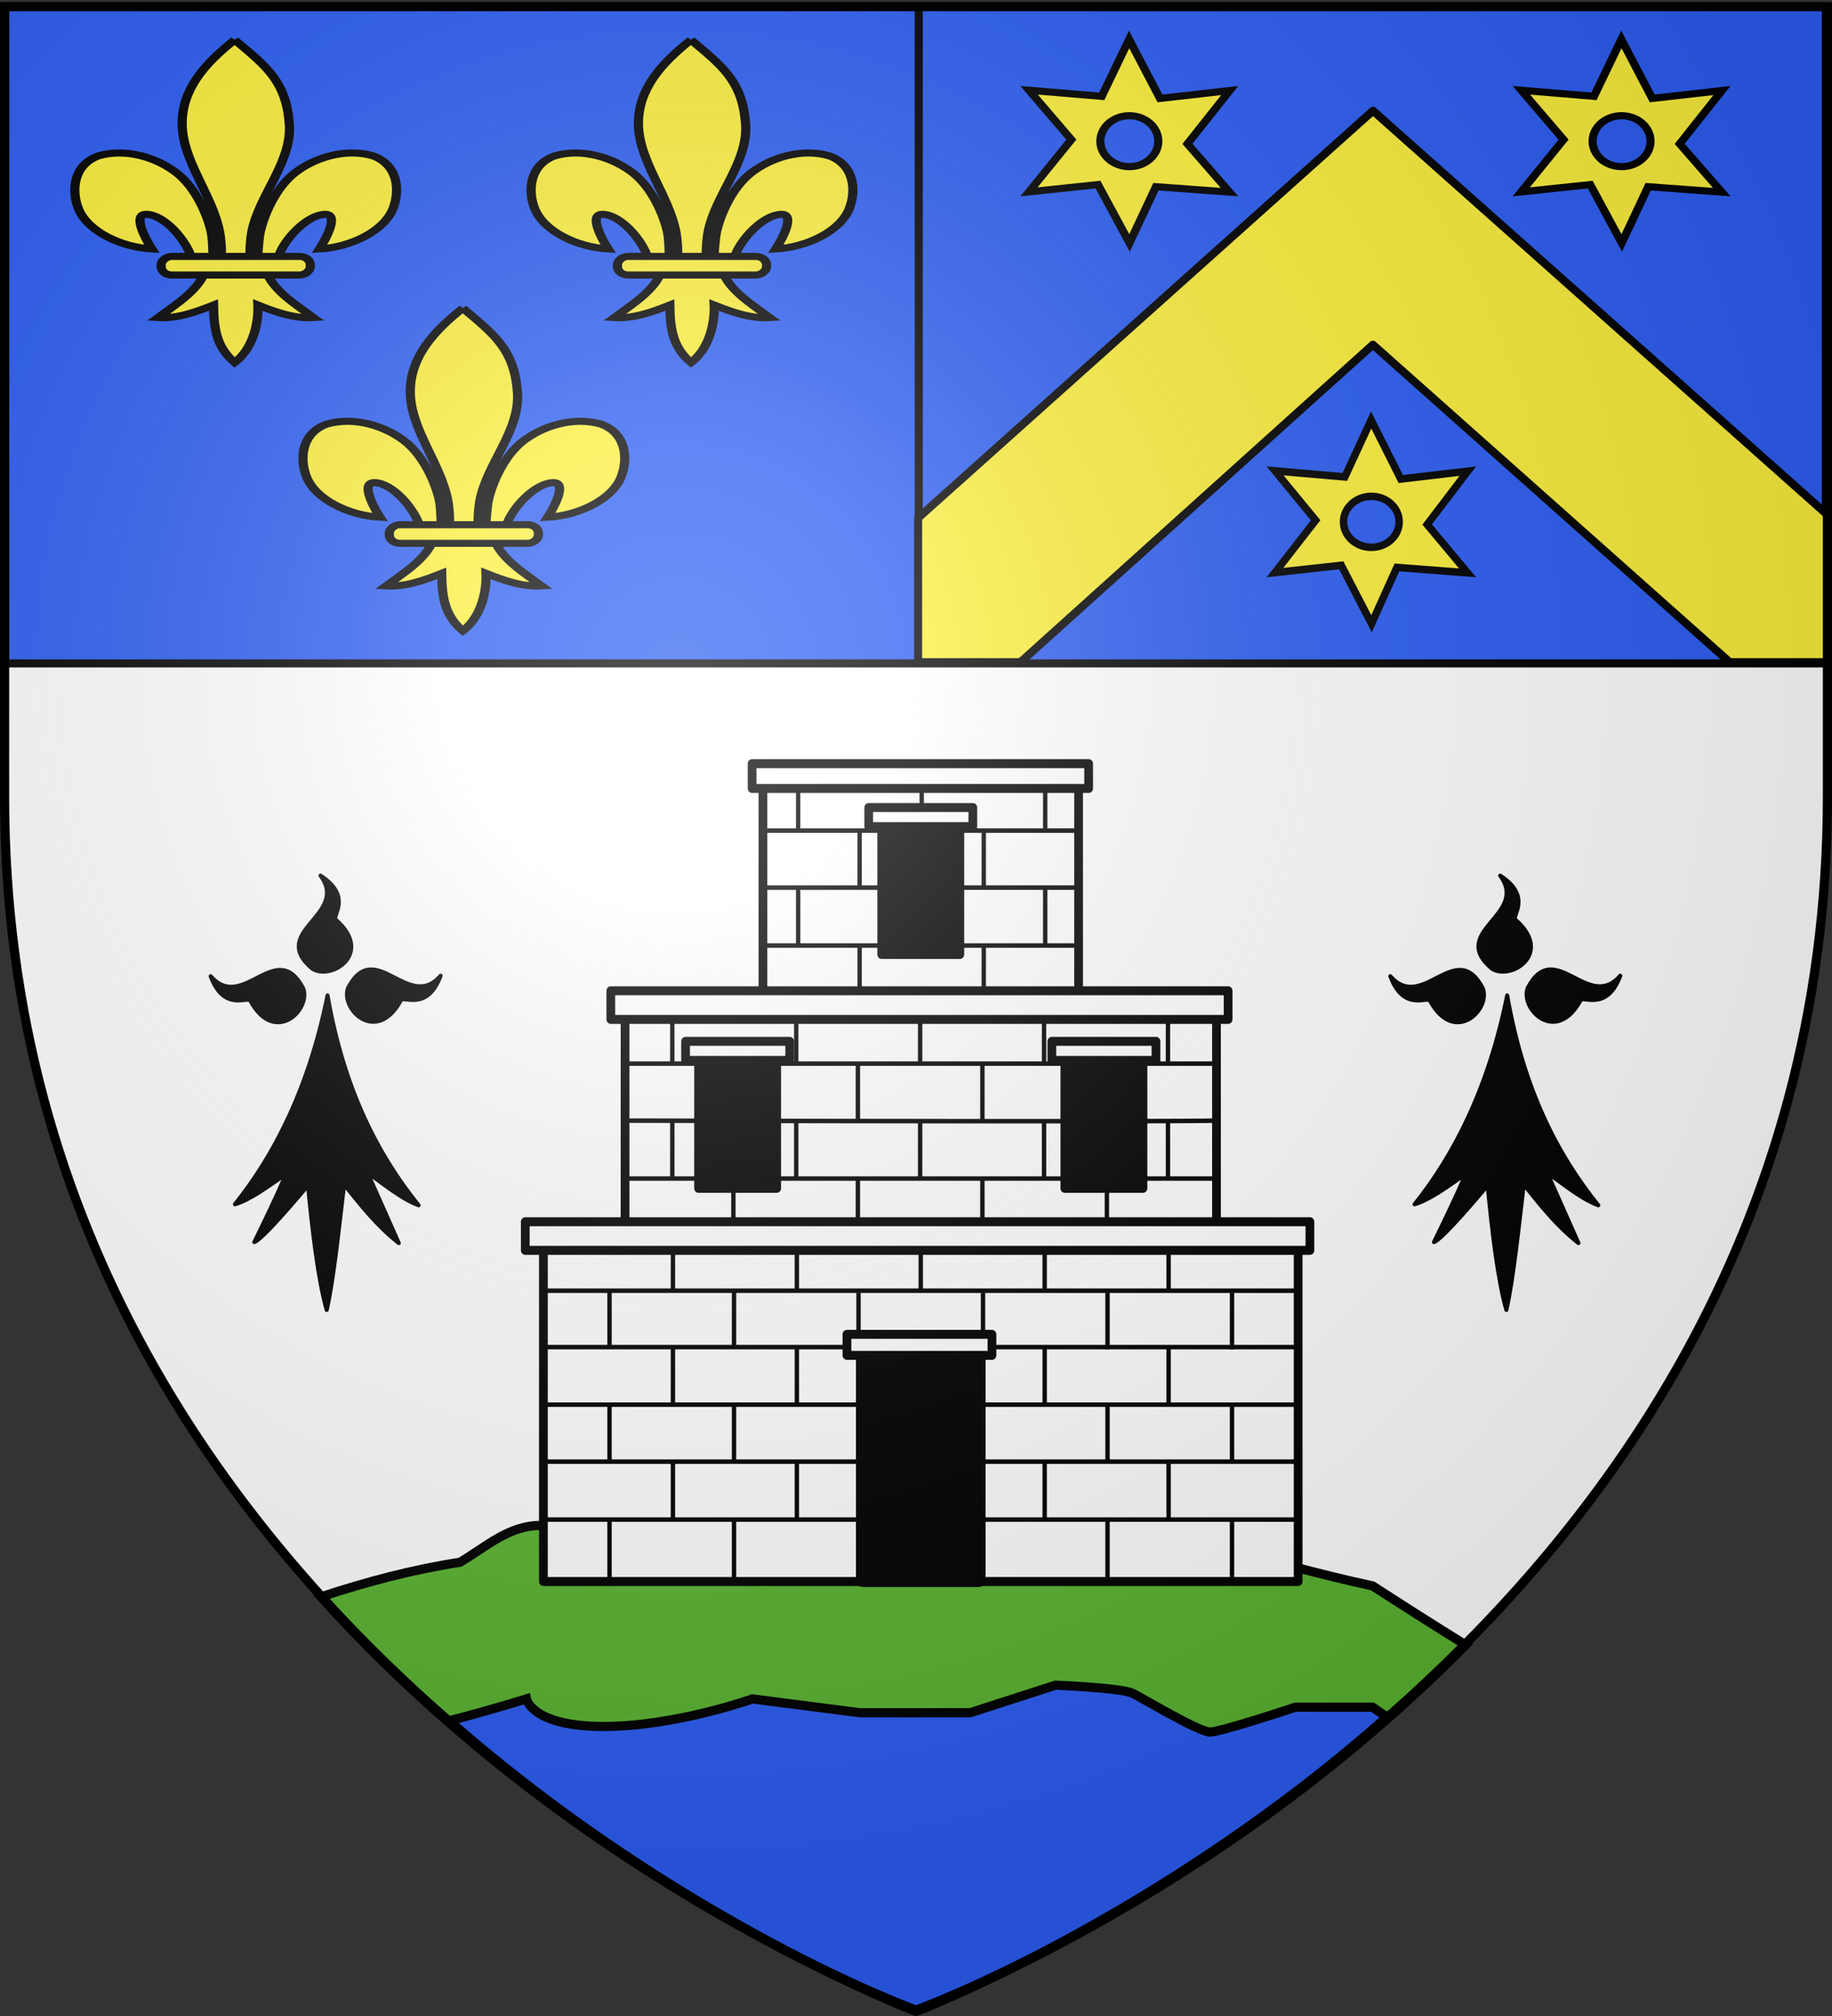 <svg xmlns="http://www.w3.org/2000/svg" xmlns:xlink="http://www.w3.org/1999/xlink" width="600" height="660" version="1.0"><rect width="100%" height="100%" fill="#333333" stroke="none"/><desc>Flag of Canton of Valais (Wallis)</desc><defs><radialGradient xlink:href="#a" id="b" cx="221.445" cy="226.331" r="300" fx="221.445" fy="226.331" gradientTransform="matrix(1.353 0 0 1.349 -77.63 -85.747)" gradientUnits="userSpaceOnUse"/><linearGradient id="a"><stop offset="0" style="stop-color:white;stop-opacity:.314"/><stop offset=".19" style="stop-color:white;stop-opacity:.251"/><stop offset=".6" style="stop-color:#6b6b6b;stop-opacity:.125"/><stop offset="1" style="stop-color:black;stop-opacity:.125"/></linearGradient></defs><g style="display:inline"><path d="M300 659.872s298.5-112.32 298.5-397.771V3.549H1.5V262.1C1.5 547.552 300 659.872 300 659.872" style="opacity:1;fill:#fff;fill-opacity:1;fill-rule:evenodd;stroke:none;stroke-width:1px;stroke-linecap:butt;stroke-linejoin:miter;stroke-opacity:1"/><path d="M1.657 1.974h596.312V217.19H1.657z" style="display:inline;fill:#2b5df2;fill-opacity:1;fill-rule:evenodd;stroke:#000;stroke-width:2.639;stroke-linecap:round;stroke-linejoin:round;stroke-miterlimit:4;stroke-dashoffset:0;stroke-opacity:1"/><path d="M328.438 489.75c-3.296.08-6.585.392-9.907.844-24.985 3.018-50.138 2.44-75.25 2.406-22.241 1.018-44.66 1.678-66.5 6.406-10.23.06-17.745 7.106-26.094 12.031-15.696 2.464-30.38 6.334-45.597 11.344C191.444 618.671 300 658.07 300 658.07s96.503-34.885 180.035-119.539c-10.453-6.453-20.177-12.675-30.504-19.343-35.321-7.577-69.492-19.585-104.812-27.125-5.346-1.894-10.79-2.445-16.281-2.313z" style="opacity:1;fill:#5ab532;fill-opacity:1;fill-rule:evenodd;stroke:#000;stroke-width:3;stroke-linecap:butt;stroke-linejoin:miter;stroke-opacity:1;display:inline;stroke-miterlimit:4;stroke-dasharray:none"/><path d="m345.719 551.688-27.969 9.03h-36.125l-35.187-4.53s-25.28 9.03-48.75 9.03-25.282-9.03-25.282-9.03-11.16 3.511-25.226 7.156C223.553 630.396 300 658.07 300 658.07s77.412-28.02 154.226-95.945l-4.695-3.219H424.25s-24.358 8.125-27.969 8.125c-3.61 0-21.67-10.85-25.281-12.656-3.61-1.805-25.281-2.687-25.281-2.687z" style="opacity:1;fill:#2b5df2;fill-opacity:1;fill-rule:evenodd;stroke:#000;stroke-width:3;stroke-linecap:butt;stroke-linejoin:miter;stroke-opacity:1;display:inline;stroke-miterlimit:4;stroke-dasharray:none"/><g style="display:inline"><g style="fill:#000;fill-opacity:1"><path d="M377.128 135.622c-14.101 70.111-40.388 119.752-68.944 155.439 11.87-3.562 25.215-13.69 38.117-22.55-7.89 18.385-15.78 34.445-23.671 50.668 4.71-1.748 19.66-18.122 39.965-42.146 3.183 33.027 7.487 70.222 13.917 92.616 5.119-22.358 8.906-59.364 12.969-93.342 12.241 15.194 24.13 30.565 40.692 43.598l-23.253-52.318c12.007 8.398 25.275 19.515 38.007 24.2-30.189-37.467-55.61-86.046-67.799-156.165M319.723 139.698c-1.296-4.078-19.538 8.975-29.595-18.388 23.992 27.584 48.78-29.041 68.834 8.941 6.189 15.671-20.922 42.86-39.239 9.447" style="fill:#000;fill-opacity:1;fill-rule:evenodd;stroke:#000;stroke-width:3;stroke-linecap:round;stroke-linejoin:round;stroke-miterlimit:4;stroke-dasharray:none;stroke-opacity:1" transform="matrix(.44 0 0 .44 327.685 266.206)"/><path d="M431.716 139.348c1.296-4.078 19.537 8.975 29.595-18.387-23.992 27.584-48.78-29.042-68.834 8.94-6.189 15.671 20.922 42.861 39.239 9.447M383.382 79.375c-3.697-2.154 13.021-17.11-11.488-32.894 21.686 29.431-38.984 41.27-6.29 69.127 13.943 9.458 46.392-11.069 17.778-36.233" style="display:inline;fill:#000;fill-opacity:1;fill-rule:evenodd;stroke:#000;stroke-width:3;stroke-linecap:round;stroke-linejoin:round;stroke-miterlimit:4;stroke-dasharray:none;stroke-opacity:1" transform="matrix(.44 0 0 .44 327.685 266.206)"/></g></g><g style="display:inline"><g style="fill:#000;fill-opacity:1"><path d="M377.128 135.622c-14.101 70.111-40.388 119.752-68.944 155.439 11.87-3.562 25.215-13.69 38.117-22.55-7.89 18.385-15.78 34.445-23.671 50.668 4.71-1.748 19.66-18.122 39.965-42.146 3.183 33.027 7.487 70.222 13.917 92.616 5.119-22.358 8.906-59.364 12.969-93.342 12.241 15.194 24.13 30.565 40.692 43.598l-23.253-52.318c12.007 8.398 25.275 19.515 38.007 24.2-30.189-37.467-55.61-86.046-67.799-156.165M319.723 139.698c-1.296-4.078-19.538 8.975-29.595-18.388 23.992 27.584 48.78-29.041 68.834 8.941 6.189 15.671-20.922 42.86-39.239 9.447" style="fill:#000;fill-opacity:1;fill-rule:evenodd;stroke:#000;stroke-width:3;stroke-linecap:round;stroke-linejoin:round;stroke-miterlimit:4;stroke-dasharray:none;stroke-opacity:1" transform="matrix(.44 0 0 .44 -58.666 266.206)"/><path d="M431.716 139.348c1.296-4.078 19.537 8.975 29.595-18.387-23.992 27.584-48.78-29.042-68.834 8.94-6.189 15.671 20.922 42.861 39.239 9.447M383.382 79.375c-3.697-2.154 13.021-17.11-11.488-32.894 21.686 29.431-38.984 41.27-6.29 69.127 13.943 9.458 46.392-11.069 17.778-36.233" style="display:inline;fill:#000;fill-opacity:1;fill-rule:evenodd;stroke:#000;stroke-width:3;stroke-linecap:round;stroke-linejoin:round;stroke-miterlimit:4;stroke-dasharray:none;stroke-opacity:1" transform="matrix(.44 0 0 .44 -58.666 266.206)"/></g></g></g><g style="display:inline"><path d="M300.903 1.276v215.828" style="fill:none;fill-opacity:.75;fill-rule:evenodd;stroke:#000;stroke-width:2.639;stroke-linecap:butt;stroke-linejoin:miter;stroke-miterlimit:4;stroke-dasharray:none;stroke-opacity:1"/><path d="m449.668 36.252-148.98 133.314v47.228h33.516l115.433-103.945 116.87 103.945h32.36V168.87z" style="display:inline;fill:#fcef3c;fill-opacity:1;fill-rule:evenodd;stroke:#000;stroke-width:2.639;stroke-linecap:round;stroke-linejoin:round;stroke-miterlimit:4;stroke-dasharray:none;stroke-dashoffset:0;stroke-opacity:1"/><path d="m449.062 137.487-8.61 18.65-22.86-1.98 13.293 16.18-13.331 17.124 21.718-2.39 9.914 19.127 8.312-18.432 23.147 1.763-13.232-15.816 13.294-17.466-21.93 2.583zm.075 25.01c5.028 0 9.107 3.746 9.107 8.351s-4.079 8.34-9.107 8.34c-5.029 0-9.12-3.734-9.12-8.34s4.091-8.351 9.12-8.351z" style="display:inline;fill:#fcef3c;fill-opacity:1;fill-rule:evenodd;stroke:#000;stroke-width:2.443;stroke-linecap:butt;stroke-linejoin:miter;stroke-miterlimit:4;stroke-dasharray:none;stroke-opacity:1"/><g style="stroke-width:3;stroke-miterlimit:4;stroke-dasharray:none"><path d="M360.156 14.852 350.04 38.794l-26.862-2.541 15.62 20.772-15.664 21.984 25.52-3.067 11.65 24.556 9.766-23.665 27.198 2.264-15.548-20.305 15.62-22.423-25.767 3.316zm.088 32.108c5.908 0 10.7 4.81 10.7 10.722s-4.792 10.708-10.7 10.708c-5.909 0-10.716-4.796-10.716-10.708s4.807-10.722 10.716-10.722zM542.11 14.852l-10.117 23.942-26.862-2.541 15.621 20.772-15.665 21.984 25.52-3.067 11.65 24.556 9.766-23.665 27.198 2.264-15.548-20.305 15.62-22.423-25.767 3.316zm.088 32.108c5.909 0 10.7 4.81 10.7 10.722s-4.791 10.708-10.7 10.708-10.716-4.796-10.716-10.708 4.807-10.722 10.716-10.722z" style="display:inline;fill:#fcef3c;fill-opacity:1;fill-rule:evenodd;stroke:#000;stroke-width:3;stroke-linecap:butt;stroke-linejoin:miter;stroke-miterlimit:4;stroke-dasharray:none;stroke-opacity:1" transform="matrix(.886 0 0 .778 50.7 1.35)"/></g><path d="M-452.713 433.862h259.1v116.024h-259.1z" style="fill:#fff;fill-opacity:1;fill-rule:evenodd;stroke:#000;stroke-width:3;stroke-linecap:round;stroke-linejoin:round;stroke-miterlimit:4;stroke-dasharray:none;stroke-dashoffset:0;stroke-opacity:1" transform="matrix(.954 0 0 .979 609.86 -20.579)"/><g style="stroke:#000;stroke-width:1.5;stroke-miterlimit:4;stroke-dasharray:none;stroke-opacity:1"><g style="stroke:#000;stroke-width:1.5;stroke-miterlimit:4;stroke-dasharray:none;stroke-opacity:1"><path d="M-452.699 453.54h258.17M-452.699 472.4h258.17M-452.699 491.648h258.17M-452.699 510.702h258.17M-453.15 530.075h258.17" style="fill:none;fill-opacity:.75;fill-rule:evenodd;stroke:#000;stroke-width:1.5;stroke-linecap:butt;stroke-linejoin:miter;stroke-miterlimit:4;stroke-dasharray:none;stroke-opacity:1" transform="matrix(.954 0 0 .979 610.505 -21.463)"/></g><g style="stroke:#000;stroke-width:1.5;stroke-miterlimit:4;stroke-dasharray:none;stroke-opacity:1"><path d="M-388.292 453.735v18.957M-345.55 454.187v18.956M-302.807 454.187v18.956M-260.065 454.187v18.956M-217.323 454.187v18.956M-431.034 453.284v18.957M-431.034 492.162v18.956M-431.034 530.464v18.957M-388.292 530.464v18.957M-388.292 491.71v18.957M-345.55 492.162v18.956M-302.807 492.162v18.956M-260.065 491.71v18.957M-217.323 491.71v18.957M-345.55 530.464v18.957M-302.807 530.464v18.957M-260.065 530.464v18.957M-217.323 530.464v18.957" style="fill:none;fill-opacity:.75;fill-rule:evenodd;stroke:#000;stroke-width:1.5;stroke-linecap:butt;stroke-linejoin:miter;stroke-miterlimit:4;stroke-dasharray:none;stroke-opacity:1" transform="matrix(.954 0 0 .979 610.828 -21.463)"/></g><g style="stroke:#000;stroke-width:1.5;stroke-miterlimit:4;stroke-dasharray:none;stroke-opacity:1"><path d="M-325.42 434.328v18.956M-325.42 472.497v18.957M-367.959 434.779v18.956M-410.498 434.779v18.956M-282.88 434.328v18.956M-240.341 434.328v18.956M-240.341 511.375v18.957M-240.341 472.949v18.956M-282.88 472.949v18.956M-282.88 510.472v18.957M-325.42 510.472v18.957M-367.959 510.924v18.956M-367.959 472.497v18.957M-410.498 472.046v18.956M-410.498 510.472v18.957" style="fill:none;fill-opacity:.75;fill-rule:evenodd;stroke:#000;stroke-width:1.5;stroke-linecap:butt;stroke-linejoin:miter;stroke-miterlimit:4;stroke-dasharray:none;stroke-opacity:1" transform="matrix(.954 0 0 .979 612.011 -21.463)"/></g></g><path d="M-424.684 356.995h203.042v76.86h-203.042z" style="fill:#fff;fill-opacity:1;fill-rule:evenodd;stroke:#000;stroke-width:3;stroke-linecap:round;stroke-linejoin:round;stroke-miterlimit:4;stroke-dasharray:none;stroke-dashoffset:0;stroke-opacity:1" transform="matrix(.954 0 0 .979 609.86 -20.579)"/><g style="stroke:#000;stroke-width:1.5;stroke-miterlimit:4;stroke-dasharray:none;stroke-opacity:1"><g style="stroke:#000;stroke-width:1.5;stroke-miterlimit:4;stroke-dasharray:none;stroke-opacity:1"><path d="M-425.345 491.648h201.85M-425.345 510.702c203.105.452 202.497 0 202.497 0M-424.575 530.075H-223.3" style="fill:none;fill-opacity:.75;fill-rule:evenodd;stroke:#000;stroke-width:1.5;stroke-linecap:butt;stroke-linejoin:miter;stroke-miterlimit:4;stroke-dasharray:none;stroke-opacity:1" transform="matrix(.954 0 0 .979 610.298 -133.11)"/></g><g style="stroke:#000;stroke-width:1.5;stroke-miterlimit:4;stroke-dasharray:none;stroke-opacity:1"><path d="M-388.292 530.464v18.957M-388.292 491.71v18.957M-345.55 492.162v18.956M-302.807 492.162v18.956M-260.065 491.71v18.957M-345.55 530.464v18.957M-302.807 530.464v18.957M-260.065 530.464v18.957" style="fill:none;fill-opacity:.75;fill-rule:evenodd;stroke:#000;stroke-width:1.5;stroke-linecap:butt;stroke-linejoin:miter;stroke-miterlimit:4;stroke-dasharray:none;stroke-opacity:1" transform="matrix(.954 0 0 .979 610.62 -133.11)"/></g><g style="stroke:#000;stroke-width:1.5;stroke-miterlimit:4;stroke-dasharray:none;stroke-opacity:1"><path d="M-325.42 472.497v18.957M-240.341 511.375v18.957M-240.341 472.949v18.956M-282.88 472.949v18.956M-282.88 510.472v18.957M-325.42 510.472v18.957M-367.959 510.924v18.956M-367.959 472.497v18.957M-410.498 472.046v18.956M-410.498 510.472v18.957" style="fill:none;fill-opacity:.75;fill-rule:evenodd;stroke:#000;stroke-width:1.5;stroke-linecap:butt;stroke-linejoin:miter;stroke-miterlimit:4;stroke-dasharray:none;stroke-opacity:1" transform="matrix(.954 0 0 .979 611.804 -133.11)"/></g></g><path d="M-377.342 278.824h108.358V356.7h-108.358z" style="fill:#fff;fill-opacity:1;fill-rule:evenodd;stroke:#000;stroke-width:3;stroke-linecap:round;stroke-linejoin:round;stroke-miterlimit:4;stroke-dasharray:none;stroke-dashoffset:0;stroke-opacity:1" transform="matrix(.954 0 0 .979 609.86 -20.579)"/><g style="stroke:#000;stroke-width:1.502;stroke-miterlimit:4;stroke-dasharray:none;stroke-opacity:1"><g style="stroke:#000;stroke-width:1.502;stroke-miterlimit:4;stroke-dasharray:none;stroke-opacity:1"><path d="M-378.893 491.648h108.496M-378.699 510.702h108.497M-378.575 530.075h108.373" style="fill:none;fill-opacity:.75;fill-rule:evenodd;stroke:#000;stroke-width:1.502;stroke-linecap:butt;stroke-linejoin:miter;stroke-miterlimit:4;stroke-dasharray:none;stroke-opacity:1" transform="matrix(.951 0 0 .979 609.836 -209.394)"/></g><g style="stroke:#000;stroke-width:1.502;stroke-miterlimit:4;stroke-dasharray:none;stroke-opacity:1"><path d="M-345.55 492.162v18.956M-302.807 492.162v18.956M-345.55 530.464v18.957M-302.807 530.464v18.957" style="fill:none;fill-opacity:.75;fill-rule:evenodd;stroke:#000;stroke-width:1.502;stroke-linecap:butt;stroke-linejoin:miter;stroke-miterlimit:4;stroke-dasharray:none;stroke-opacity:1" transform="matrix(.951 0 0 .979 610.158 -209.394)"/></g><g style="stroke:#000;stroke-width:1.502;stroke-miterlimit:4;stroke-dasharray:none;stroke-opacity:1"><path d="M-325.42 472.497v18.957M-282.88 472.046v18.956M-282.88 510.472v18.957M-325.42 510.472v18.957M-367.959 510.924v18.956M-367.959 472.497v18.957" style="fill:none;fill-opacity:.75;fill-rule:evenodd;stroke:#000;stroke-width:1.502;stroke-linecap:butt;stroke-linejoin:miter;stroke-miterlimit:4;stroke-dasharray:none;stroke-opacity:1" transform="matrix(.951 0 0 .979 611.338 -209.394)"/></g></g><path d="M-381.064 276.383h115.532v8.298h-115.532zM-429.574 352.34h211.915v9.574h-211.915zM-458.936 429.574h269.362v9.574h-269.362z" style="opacity:1;fill:#fff;fill-opacity:1;fill-rule:evenodd;stroke:#000;stroke-width:3;stroke-linecap:round;stroke-linejoin:round;stroke-miterlimit:4;stroke-dasharray:none;stroke-dashoffset:0;stroke-opacity:1" transform="matrix(.954 0 0 .979 609.86 -20.579)"/><path d="M-343.018 473.868h39.71v75.455h-39.71z" style="opacity:1;fill:#000;fill-opacity:1;fill-rule:evenodd;stroke:#000;stroke-width:4.779;stroke-linecap:round;stroke-linejoin:round;stroke-miterlimit:4;stroke-dasharray:none;stroke-dashoffset:0;stroke-opacity:1" transform="matrix(.954 0 0 .979 609.86 -20.579)"/><path d="M-348.511 467.234h49.787v7.021h-49.787z" style="opacity:1;fill:#fff;fill-opacity:1;fill-rule:evenodd;stroke:#000;stroke-width:3;stroke-linecap:round;stroke-linejoin:round;stroke-miterlimit:4;stroke-dasharray:none;stroke-dashoffset:0;stroke-opacity:1" transform="matrix(.954 0 0 .979 609.86 -20.579)"/><path d="M-336.567 296.17h26.809v44.043h-26.809z" style="fill:#000;fill-opacity:1;fill-rule:evenodd;stroke:#000;stroke-width:3;stroke-linecap:round;stroke-linejoin:round;stroke-miterlimit:4;stroke-dasharray:none;stroke-dashoffset:0;stroke-opacity:1" transform="matrix(.954 0 0 .979 609.86 -20.579)"/><path d="M-341.035 291.064h35.745v6.383h-35.745z" style="fill:#fff;fill-opacity:1;fill-rule:evenodd;stroke:#000;stroke-width:3;stroke-linecap:round;stroke-linejoin:round;stroke-miterlimit:4;stroke-dasharray:none;stroke-dashoffset:0;stroke-opacity:1" transform="matrix(.954 0 0 .979 609.86 -20.579)"/><path d="M-399.439 374.362h26.809v44.043h-26.809z" style="fill:#000;fill-opacity:1;fill-rule:evenodd;stroke:#000;stroke-width:3;stroke-linecap:round;stroke-linejoin:round;stroke-miterlimit:4;stroke-dasharray:none;stroke-dashoffset:0;stroke-opacity:1" transform="matrix(.954 0 0 .979 609.86 -20.579)"/><path d="M-403.908 369.255h35.745v6.383h-35.745z" style="fill:#fff;fill-opacity:1;fill-rule:evenodd;stroke:#000;stroke-width:3;stroke-linecap:round;stroke-linejoin:round;stroke-miterlimit:4;stroke-dasharray:none;stroke-dashoffset:0;stroke-opacity:1" transform="matrix(.954 0 0 .979 609.86 -20.579)"/><path d="M-273.695 374.362h26.809v44.043h-26.809z" style="fill:#000;fill-opacity:1;fill-rule:evenodd;stroke:#000;stroke-width:3;stroke-linecap:round;stroke-linejoin:round;stroke-miterlimit:4;stroke-dasharray:none;stroke-dashoffset:0;stroke-opacity:1" transform="matrix(.954 0 0 .979 609.86 -20.579)"/><path d="M-278.163 369.255h35.745v6.383h-35.745z" style="fill:#fff;fill-opacity:1;fill-rule:evenodd;stroke:#000;stroke-width:3;stroke-linecap:round;stroke-linejoin:round;stroke-miterlimit:4;stroke-dasharray:none;stroke-dashoffset:0;stroke-opacity:1" transform="matrix(.954 0 0 .979 609.86 -20.579)"/><g style="stroke-width:3;stroke-miterlimit:4;stroke-dasharray:none"><g style="display:inline;stroke:#000;stroke-width:8.368;stroke-miterlimit:4;stroke-dasharray:none;stroke-opacity:1" transform="matrix(.359 0 0 .277 168.848 303.122)"><path d="M-48.097-730.047C-18.635-698.2-1.31-680.639 1.716-631.226c2.8 45.728-27.63 83.959-34.188 128.188-1.244 8.39-2.311 25.513-1.187 32.458.832 5.143 3.392 20.855 6.187 1.414.575-3.999.987-24.06 2.75-34.247 3.212-18.561 13.498-51.199 31.344-69.281 17.838-18.075 46.104-29.799 71.312-20.344 22.84 10.538 25 40.3 18.5 62.062-8.138 27.256-39.24 46.12-67.125 47.97 5.526-10.927 18.75-42.114 4.407-40.876-16.603 1.433-36.463 29.681-41.633 49.06-1.947 7.297-1.16 18.627-11.586 18.159 6.875 23.228 26.28 38.598 43.281 54.812-17.722 1.474-35.255-6.867-50.719-14.812.654 15.925-2.437 49.567-21.156 67.937-17.375-18.916-18.956-41.986-19.281-67.937-15.463 7.945-32.996 16.286-50.719 14.812 17.001-16.214 36.407-31.584 43.281-54.812-10.425.468-11.052-10.155-13-17.453-5.17-19.377-23.616-48.333-40.218-49.766-14.344-1.238-1.12 29.949 4.406 40.875-27.884-1.848-58.986-20.713-67.125-47.969-6.499-21.762-4.34-51.524 18.5-62.062 25.208-9.455 53.474 2.27 71.312 20.344 17.846 18.082 28.132 50.72 31.344 69.281 1.763 10.187 1.468 28.834 2.043 32.833 2.796 19.441 6.062 5.143 6.895 0 1.124-6.945.056-24.069-1.188-32.458-6.559-44.23-34.109-84.015-34.187-128.188-.07-39.886 19.983-70.234 47.937-98.82z" style="fill:#fcef3c;fill-opacity:1;fill-rule:evenodd;stroke:#000;stroke-width:8.368;stroke-linecap:butt;stroke-linejoin:miter;stroke-miterlimit:4;stroke-dasharray:none;stroke-opacity:1"/><rect width="136" height="22" x="-20.841" y="-474.154" rx="9.762" ry="9.762" style="fill:#fcef3c;fill-opacity:1;fill-rule:evenodd;stroke:#000;stroke-width:8.368;stroke-linejoin:round;stroke-miterlimit:4;stroke-dasharray:none;stroke-opacity:1" transform="scale(-1 1)"/></g><g style="stroke-width:3;stroke-miterlimit:4;stroke-dasharray:none"><g style="display:inline;stroke:#000;stroke-width:8.368;stroke-miterlimit:4;stroke-dasharray:none;stroke-opacity:1" transform="matrix(.359 0 0 .277 243.566 215.282)"><path d="M-48.097-730.047C-18.635-698.2-1.31-680.639 1.716-631.226c2.8 45.728-27.63 83.959-34.188 128.188-1.244 8.39-2.311 25.513-1.187 32.458.832 5.143 3.392 20.855 6.187 1.414.575-3.999.987-24.06 2.75-34.247 3.212-18.561 13.498-51.199 31.344-69.281 17.838-18.075 46.104-29.799 71.312-20.344 22.84 10.538 25 40.3 18.5 62.062-8.138 27.256-39.24 46.12-67.125 47.97 5.526-10.927 18.75-42.114 4.407-40.876-16.603 1.433-36.463 29.681-41.633 49.06-1.947 7.297-1.16 18.627-11.586 18.159 6.875 23.228 26.28 38.598 43.281 54.812-17.722 1.474-35.255-6.867-50.719-14.812.654 15.925-2.437 49.567-21.156 67.937-17.375-18.916-18.956-41.986-19.281-67.937-15.463 7.945-32.996 16.286-50.719 14.812 17.001-16.214 36.407-31.584 43.281-54.812-10.425.468-11.052-10.155-13-17.453-5.17-19.377-23.616-48.333-40.218-49.766-14.344-1.238-1.12 29.949 4.406 40.875-27.884-1.848-58.986-20.713-67.125-47.969-6.499-21.762-4.34-51.524 18.5-62.062 25.208-9.455 53.474 2.27 71.312 20.344 17.846 18.082 28.132 50.72 31.344 69.281 1.763 10.187 1.468 28.834 2.043 32.833 2.796 19.441 6.062 5.143 6.895 0 1.124-6.945.056-24.069-1.188-32.458-6.559-44.23-34.109-84.015-34.187-128.188-.07-39.886 19.983-70.234 47.937-98.82z" style="fill:#fcef3c;fill-opacity:1;fill-rule:evenodd;stroke:#000;stroke-width:8.368;stroke-linecap:butt;stroke-linejoin:miter;stroke-miterlimit:4;stroke-dasharray:none;stroke-opacity:1"/><rect width="136" height="22" x="-20.841" y="-474.154" rx="9.762" ry="9.762" style="fill:#fcef3c;fill-opacity:1;fill-rule:evenodd;stroke:#000;stroke-width:8.368;stroke-linejoin:round;stroke-miterlimit:4;stroke-dasharray:none;stroke-opacity:1" transform="scale(-1 1)"/></g><g style="display:inline;stroke:#000;stroke-width:8.368;stroke-miterlimit:4;stroke-dasharray:none;stroke-opacity:1" transform="matrix(.359 0 0 .277 94.13 215.282)"><path d="M-48.097-730.047C-18.635-698.2-1.31-680.639 1.716-631.226c2.8 45.728-27.63 83.959-34.188 128.188-1.244 8.39-2.311 25.513-1.187 32.458.832 5.143 3.392 20.855 6.187 1.414.575-3.999.987-24.06 2.75-34.247 3.212-18.561 13.498-51.199 31.344-69.281 17.838-18.075 46.104-29.799 71.312-20.344 22.84 10.538 25 40.3 18.5 62.062-8.138 27.256-39.24 46.12-67.125 47.97 5.526-10.927 18.75-42.114 4.407-40.876-16.603 1.433-36.463 29.681-41.633 49.06-1.947 7.297-1.16 18.627-11.586 18.159 6.875 23.228 26.28 38.598 43.281 54.812-17.722 1.474-35.255-6.867-50.719-14.812.654 15.925-2.437 49.567-21.156 67.937-17.375-18.916-18.956-41.986-19.281-67.937-15.463 7.945-32.996 16.286-50.719 14.812 17.001-16.214 36.407-31.584 43.281-54.812-10.425.468-11.052-10.155-13-17.453-5.17-19.377-23.616-48.333-40.218-49.766-14.344-1.238-1.12 29.949 4.406 40.875-27.884-1.848-58.986-20.713-67.125-47.969-6.499-21.762-4.34-51.524 18.5-62.062 25.208-9.455 53.474 2.27 71.312 20.344 17.846 18.082 28.132 50.72 31.344 69.281 1.763 10.187 1.468 28.834 2.043 32.833 2.796 19.441 6.062 5.143 6.895 0 1.124-6.945.056-24.069-1.188-32.458-6.559-44.23-34.109-84.015-34.187-128.188-.07-39.886 19.983-70.234 47.937-98.82z" style="fill:#fcef3c;fill-opacity:1;fill-rule:evenodd;stroke:#000;stroke-width:8.368;stroke-linecap:butt;stroke-linejoin:miter;stroke-miterlimit:4;stroke-dasharray:none;stroke-opacity:1"/><rect width="136" height="22" x="-20.841" y="-474.154" rx="9.762" ry="9.762" style="fill:#fcef3c;fill-opacity:1;fill-rule:evenodd;stroke:#000;stroke-width:8.368;stroke-linejoin:round;stroke-miterlimit:4;stroke-dasharray:none;stroke-opacity:1" transform="scale(-1 1)"/></g></g></g></g><path d="M300 658.5s298.5-112.32 298.5-397.772V2.176H1.5v258.552C1.5 546.18 300 658.5 300 658.5" style="opacity:1;fill:url(#b);fill-opacity:1;fill-rule:evenodd;stroke:none;stroke-width:1px;stroke-linecap:butt;stroke-linejoin:miter;stroke-opacity:1"/><path d="M300 658.5S1.5 546.18 1.5 260.728V2.176h597v258.552C598.5 546.18 300 658.5 300 658.5z" style="opacity:1;fill:none;fill-opacity:1;fill-rule:evenodd;stroke:#000;stroke-width:3;stroke-linecap:butt;stroke-linejoin:miter;stroke-miterlimit:4;stroke-dasharray:none;stroke-opacity:1"/></svg>